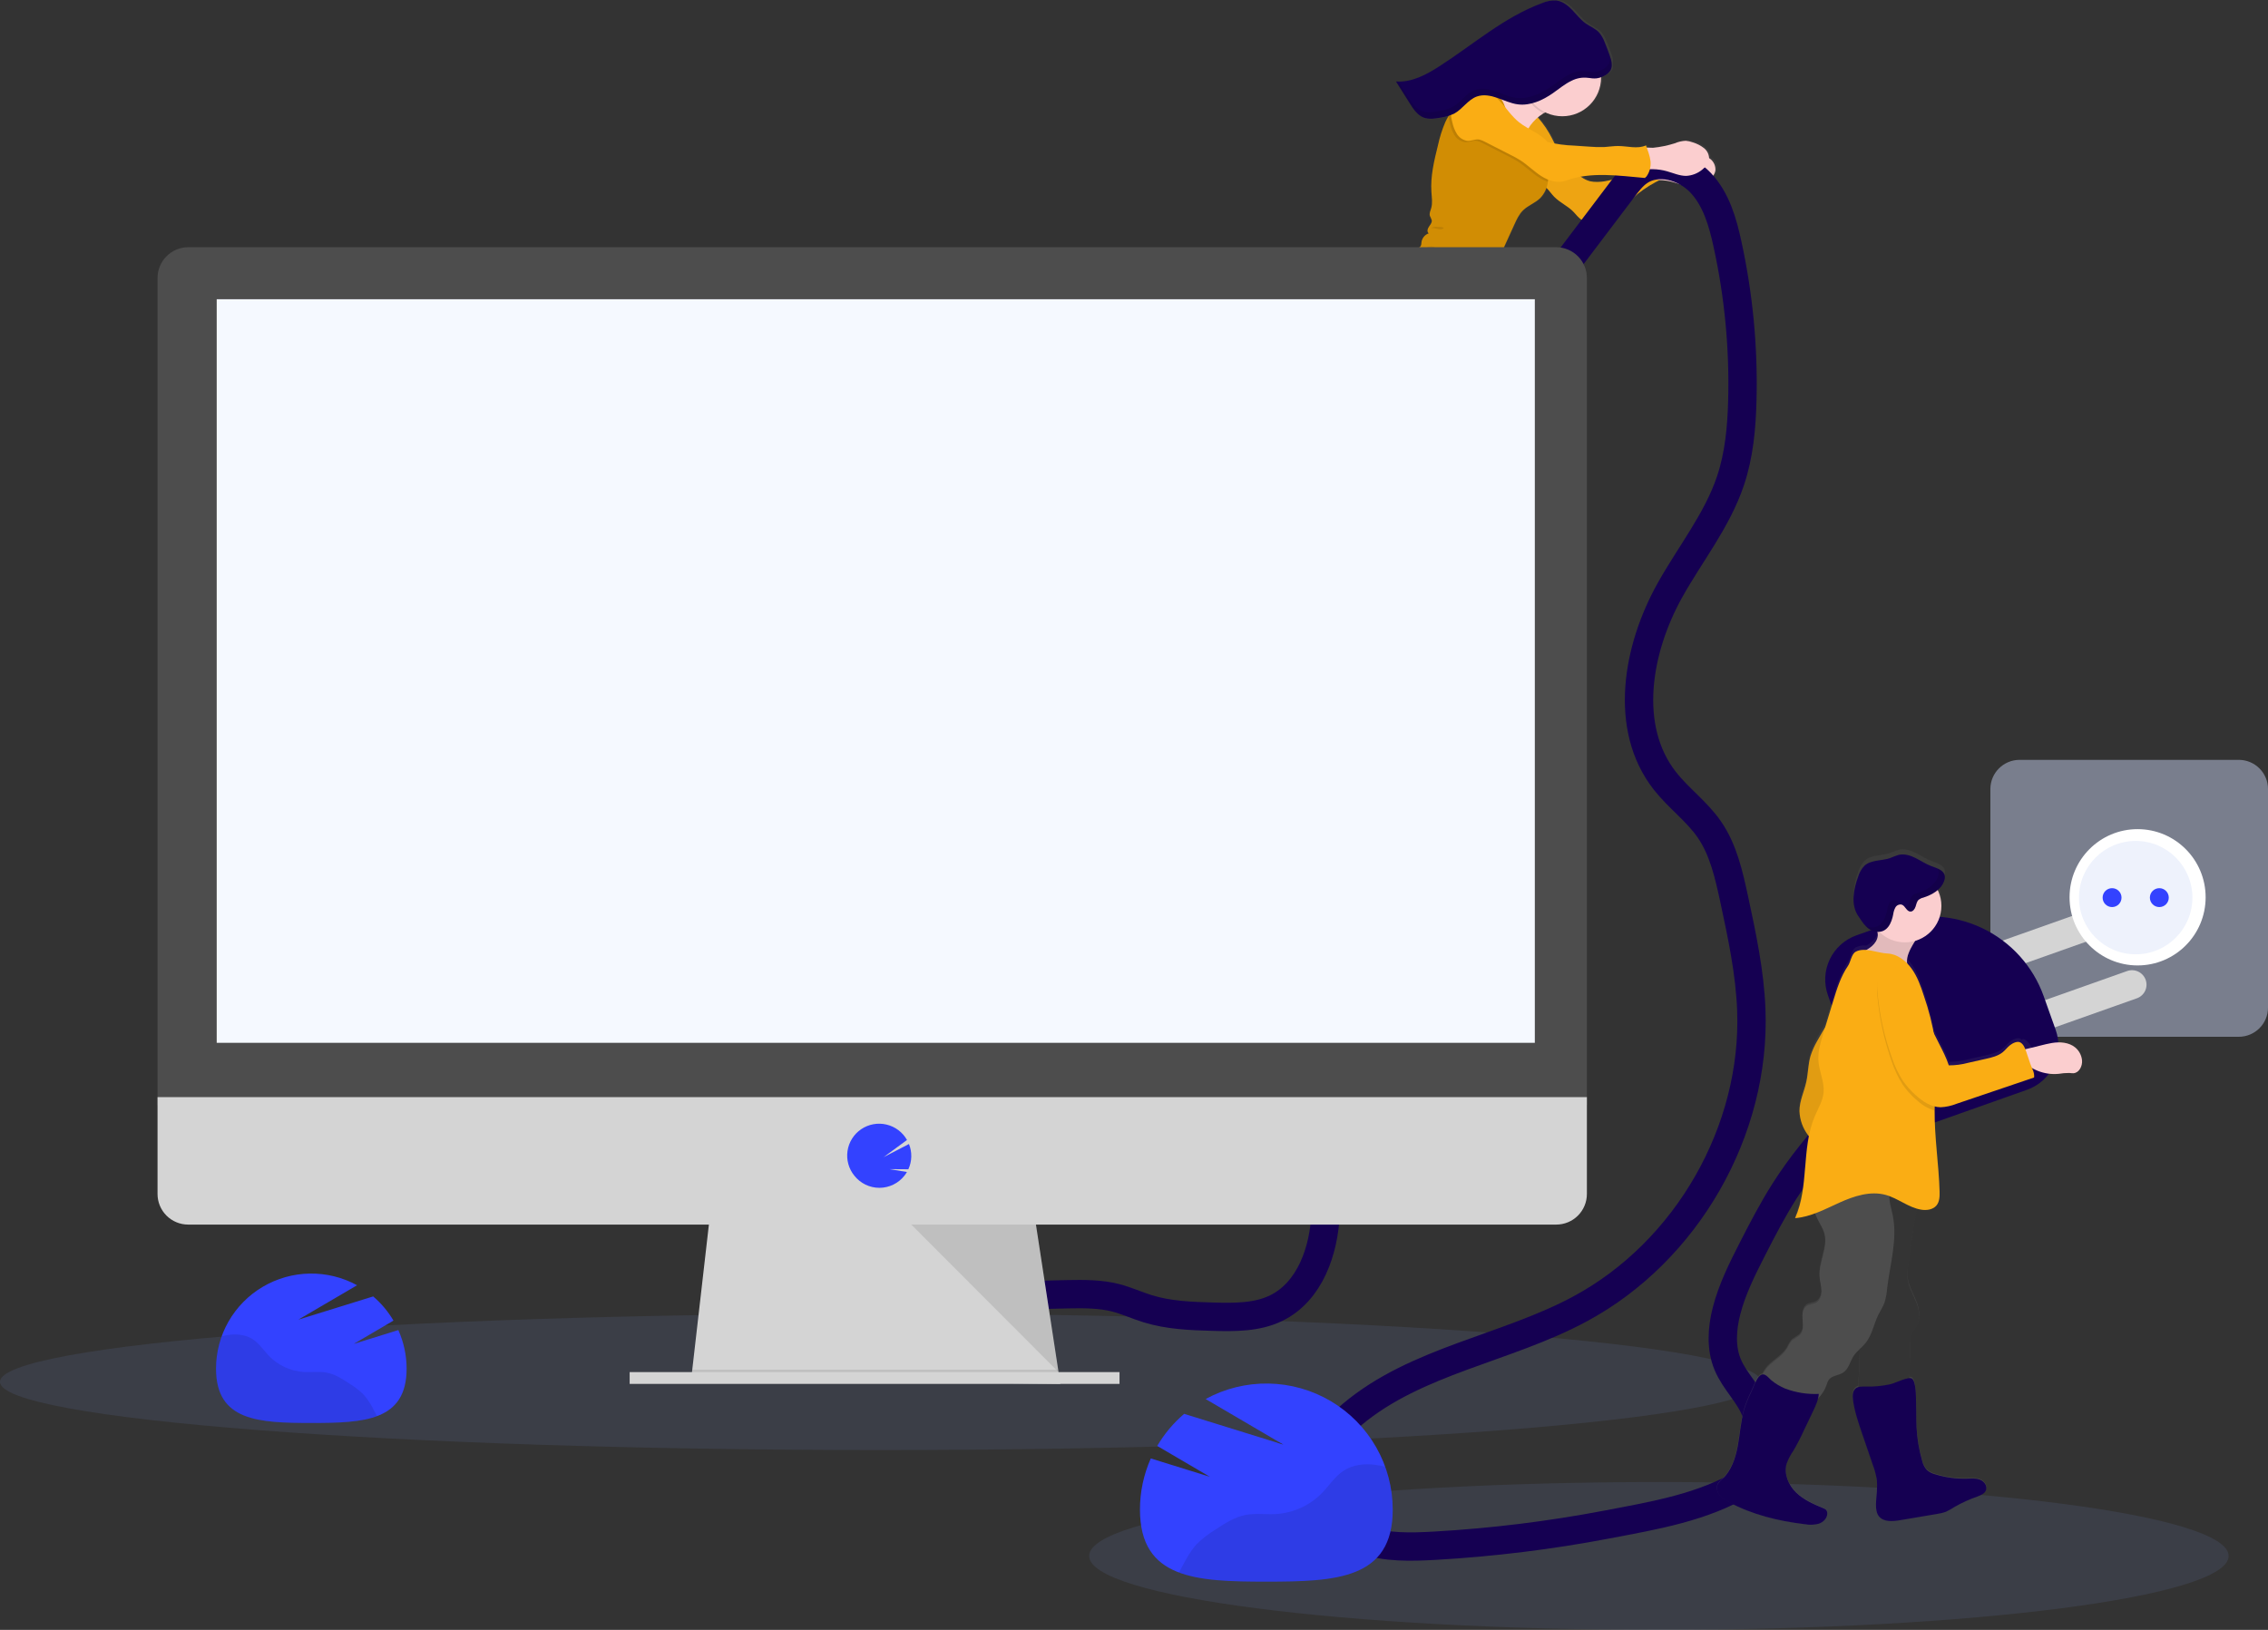 <svg width="480" height="345" viewBox="0 0 480 345" fill="none" xmlns="http://www.w3.org/2000/svg">
<rect x="0" y="0" width="480" height="345" fill="#333333" stroke="none"/>
<g clip-path="url(#clip0_2734_2369)">
<g opacity="0.5">
<path d="M473.809 160.84H427.436C424.017 160.84 421.245 163.606 421.245 167.017V213.28C421.245 216.691 424.017 219.456 427.436 219.456H473.809C477.228 219.456 480 216.691 480 213.28V167.017C480 163.606 477.228 160.84 473.809 160.84Z" fill="#BFCAE8"/>
</g>
<path d="M272.626 104.311C274.016 104.28 275.402 104.385 276.788 104.311C278.055 104.249 279.313 104.044 280.58 103.917C282.746 103.703 284.93 103.72 287.105 103.628C288.534 103.567 290.042 103.427 291.2 102.587C292.287 101.804 292.892 100.527 293.861 99.599C297.808 95.816 300.513 90.754 304.021 86.555C304.898 85.488 305.814 84.425 306.608 83.283C308.129 81.096 309.203 78.616 310.273 76.166C310.695 75.258 311.047 74.319 311.326 73.358C311.523 72.588 311.624 71.792 311.887 71.039C312.431 69.5 313.737 68.152 313.895 66.529L313.711 66.556C315.307 64.53 315.061 61 315.851 58.406C316.355 56.865 316.966 55.361 317.679 53.905L320.612 47.532C321.117 46.438 321.643 45.309 322.515 44.47C323.572 43.45 325.045 42.943 326.106 41.928C326.738 41.303 327.21 40.537 327.483 39.693L327.575 39.78C328.137 40.327 328.575 40.996 329.123 41.561C330.303 42.777 331.938 43.472 333.139 44.666C333.753 45.275 334.258 46.014 334.999 46.456C335.377 46.662 335.811 46.744 336.238 46.692C336.666 46.639 337.067 46.454 337.384 46.162C339.537 44.273 342.746 44.098 345.075 42.431C345.719 41.968 346.28 41.403 346.885 40.896C348.33 39.747 349.899 38.764 351.564 37.965C352.541 37.981 353.511 38.119 354.453 38.376C355.804 38.748 357.124 39.365 358.527 39.339C359.779 39.277 360.979 38.817 361.951 38.026C362.666 37.475 363.319 36.714 363.424 35.839C363.451 35.39 363.37 34.941 363.187 34.53C363.004 34.119 362.724 33.758 362.372 33.477C362.276 33.394 362.175 33.319 362.074 33.245C362.044 32.852 361.935 32.47 361.754 32.12C361.572 31.771 361.322 31.462 361.017 31.211C360.307 30.656 359.495 30.243 358.628 29.995C358.145 29.806 357.636 29.691 357.119 29.654C356.313 29.698 355.52 29.883 354.778 30.201C353.285 30.68 351.747 31.002 350.187 31.163C349.911 31.189 349.35 31.132 348.872 31.128L348.709 30.664C346.885 31.504 344.763 30.813 342.764 30.817C341.79 30.817 340.821 30.988 339.852 31.049C338.779 31.091 337.704 31.068 336.634 30.979L333.394 30.773C332.01 30.703 330.631 30.556 329.263 30.336C328.899 29.597 328.536 28.858 328.128 28.149C327.441 26.958 326.634 25.839 325.721 24.811C326.088 24.496 326.474 24.204 326.878 23.936L326.957 23.888C327.058 23.831 327.181 23.77 327.317 23.709C328.581 24.309 329.978 24.58 331.375 24.497C332.773 24.414 334.127 23.979 335.312 23.233C336.496 22.488 337.472 21.455 338.148 20.232C338.825 19.009 339.18 17.635 339.182 16.238C339.422 16.145 339.656 16.039 339.883 15.918C340.015 15.848 340.146 15.774 340.273 15.691L340.462 15.564C340.582 15.473 340.696 15.376 340.804 15.271C340.857 15.218 340.909 15.166 340.957 15.109C341.053 14.996 341.137 14.873 341.207 14.742C341.234 14.689 341.26 14.641 341.282 14.588C341.304 14.536 341.282 14.549 341.304 14.527C341.326 14.505 341.334 14.448 341.348 14.414C341.361 14.379 341.348 14.361 341.369 14.335L341.396 14.23C341.398 14.202 341.398 14.174 341.396 14.147C341.396 14.112 341.396 14.077 341.396 14.046V13.954C341.394 13.922 341.394 13.89 341.396 13.858C341.398 13.826 341.398 13.794 341.396 13.762C341.396 13.731 341.396 13.696 341.396 13.665C341.398 13.633 341.398 13.601 341.396 13.569V13.451C341.398 13.418 341.398 13.384 341.396 13.351C341.396 13.32 341.396 13.289 341.396 13.259V13.154V13.066C341.396 13.027 341.396 12.987 341.396 12.952C341.398 12.926 341.398 12.9 341.396 12.874C341.398 12.833 341.398 12.792 341.396 12.751C341.396 12.725 341.396 12.703 341.396 12.681C341.396 12.659 341.396 12.594 341.365 12.55V12.489L341.326 12.349V12.296C341.326 12.248 341.295 12.2 341.282 12.152V12.108L341.229 11.951V11.925C341.229 11.85 341.181 11.771 341.155 11.697C340.826 10.752 340.471 9.812 340.094 8.884C339.819 8.108 339.406 7.388 338.875 6.758C338.099 5.936 336.985 5.525 336.055 4.869C334.959 4.099 334.139 3.01 333.21 2.038C332.28 1.067 331.153 0.188 329.816 0.026C328.754 -0.036 327.692 0.158 326.72 0.591C318.666 3.556 312.071 9.4 304.849 14.037C302.039 15.844 298.891 17.537 295.563 17.305L298.5 21.959C298.641 22.187 298.785 22.397 298.939 22.633C299.092 22.869 299.246 23.07 299.408 23.289C299.822 23.856 300.345 24.335 300.947 24.698C301.099 24.786 301.257 24.862 301.421 24.925C301.564 24.979 301.71 25.024 301.859 25.061C302.907 25.31 304.051 25.1 305.113 24.89C305.476 24.82 305.84 24.746 306.2 24.663L306.638 24.54H306.709C306.709 24.566 306.709 24.588 306.709 24.61C306.463 25.047 306.231 25.446 306.025 25.879C305.348 27.446 304.823 29.075 304.459 30.743C303.631 34.024 302.797 37.374 303.017 40.743C303.091 41.88 303.284 43.044 302.955 44.137C302.797 44.675 302.517 45.226 302.666 45.76C302.822 46.068 302.957 46.387 303.069 46.714C303.139 47.221 302.736 47.658 302.447 48.078C302.157 48.498 302.008 49.168 302.42 49.461C302.003 49.607 301.635 49.866 301.358 50.21C301.082 50.555 300.907 50.969 300.855 51.407C300.864 51.665 300.813 51.921 300.706 52.155C300.583 52.314 300.435 52.451 300.267 52.562C299.822 52.935 299.53 53.458 299.448 54.032C298.601 54.032 297.887 54.854 297.115 55.344C296.44 55.685 295.726 55.944 294.988 56.114C292.871 56.788 291.042 58.174 289.389 59.635C288.468 60.436 287.539 61.319 287.135 62.466C287.004 62.842 286.934 63.236 286.82 63.616C286.584 64.353 286.241 65.052 285.802 65.689C284.962 66.98 283.926 68.134 282.733 69.11C282.129 69.595 281.598 70.164 281.155 70.799C280.484 71.766 279.12 72.054 278.401 72.986C278.143 73.445 277.849 73.884 277.524 74.298C276.967 74.823 276.125 74.867 275.415 75.173C273.753 75.86 272.986 77.798 271.504 78.821C271.422 78.89 271.317 78.925 271.21 78.918C271.083 78.918 271.008 78.764 270.899 78.69C270.684 78.546 270.399 78.655 270.145 78.721C269.89 78.786 269.548 78.76 269.483 78.506C265.909 76.345 262.397 74.001 258.819 71.84L257.188 70.856L248.462 65.58C248.359 65.516 248.24 65.482 248.118 65.482C247.997 65.482 247.877 65.516 247.774 65.58L247.502 65.768C247.064 65.305 246.577 64.893 246.288 64.552C246.169 64.417 246.051 64.281 245.928 64.15C246.008 64.153 246.087 64.138 246.16 64.106C246.259 64.053 246.333 63.965 246.368 63.859C246.403 63.753 246.396 63.638 246.349 63.537C246.256 63.338 246.118 63.163 245.946 63.026C245.564 62.657 245.214 62.257 244.898 61.831C244.557 61.298 244.171 60.794 243.745 60.327C243.529 60.093 243.263 59.91 242.967 59.793C242.671 59.675 242.352 59.626 242.035 59.648C241.681 59.716 241.345 59.851 241.044 60.047C239.844 60.742 238.739 61.587 237.755 62.562C237.712 62.593 237.676 62.633 237.651 62.681C237.626 62.728 237.612 62.78 237.61 62.833C237.61 62.921 237.698 62.986 237.707 63.069C237.709 63.15 237.679 63.229 237.624 63.288C237.033 64.019 236.334 64.655 235.55 65.173C234.436 66.004 233.347 66.868 232.283 67.763C231.617 68.235 231.09 68.877 230.757 69.622C230.525 70.486 230.62 71.405 231.025 72.203C231.752 73.913 233.028 75.331 234.291 76.7C234.498 76.981 234.793 77.188 235.129 77.286C235.396 77.323 235.667 77.257 235.887 77.102C236.663 76.595 236.79 75.545 236.847 74.626C236.869 74.189 236.896 73.786 236.922 73.367C236.92 73.282 236.937 73.199 236.97 73.121C237.037 73.026 237.13 72.952 237.238 72.907L238.443 72.273C238.408 72.216 238.369 72.159 238.329 72.102C239.239 71.762 240.229 71.698 241.175 71.919C241.815 72.107 242.403 72.487 243.017 72.724C242.919 73.54 243.072 74.367 243.455 75.094C245.704 75.326 247.73 76.323 249.743 77.33C251.365 78.132 252.943 79.021 254.469 79.994C255.709 80.799 256.922 81.64 258.109 82.518C259.792 83.76 261.419 85.077 263.028 86.406C264.074 87.327 265.2 88.154 266.391 88.878C269.557 90.65 273.802 90.711 276.709 88.502C280.374 85.715 285.039 84.267 288.986 81.857C290.158 81.203 291.229 80.382 292.165 79.421C292.156 79.534 292.138 79.647 292.112 79.757C291.875 80.847 290.932 81.634 290.577 82.736C290.301 83.611 290.402 84.622 289.867 85.361C289.459 85.925 288.696 86.328 288.674 87.023C288.674 87.216 288.731 87.408 288.731 87.601C288.709 87.844 288.638 88.081 288.521 88.296C288.082 89.28 287.591 90.313 286.693 90.921C286.342 91.161 285.894 91.38 285.816 91.796C285.811 91.916 285.779 92.034 285.724 92.141C285.574 92.347 285.246 92.237 285.009 92.325C284.68 92.447 284.627 92.872 284.496 93.2C284.376 93.472 284.172 93.7 283.915 93.851C283.658 94.002 283.359 94.068 283.062 94.04C280.067 93.677 277.125 95.028 274.108 94.95C273.069 94.919 272.035 94.814 270.991 94.805C267.79 94.779 264.655 95.68 261.573 96.555C261.229 97.16 261.017 97.831 260.95 98.523C259.897 98.793 258.798 98.835 257.727 98.646C257.461 98.594 257.191 98.557 256.921 98.537C256.998 98.339 257.022 98.125 256.991 97.915C255.731 98.314 254.521 98.852 253.382 99.521C252.632 99.958 251.839 100.571 251.769 101.432C251.758 101.765 251.806 102.096 251.909 102.412L252.317 103.956C252.367 104.242 252.492 104.509 252.681 104.731C252.816 104.862 252.996 104.94 253.119 105.08C253.238 105.246 253.319 105.436 253.356 105.636L253.698 106.975C253.825 107.42 253.916 107.875 253.97 108.335C254.009 108.772 253.97 109.175 254 109.595C254.046 110.287 254.148 110.975 254.303 111.651L254.79 114.074C254.898 114.751 255.091 115.413 255.364 116.043C255.57 116.48 255.846 116.856 256.013 117.294C256.144 117.63 256.206 117.989 256.364 118.308C256.648 118.827 257.094 119.239 257.635 119.481C257.824 119.592 258.035 119.658 258.253 119.673C258.876 119.673 259.323 119.096 259.613 118.545C260.19 117.543 260.502 116.411 260.52 115.255C260.52 114.792 260.428 114.332 260.389 113.869C260.284 112.556 260.661 111.279 260.661 109.971C260.675 109.796 260.628 109.621 260.528 109.476C260.429 109.331 260.282 109.225 260.113 109.175C260.152 108.064 260.148 106.887 260.735 105.938C261.026 105.496 261.388 105.105 261.805 104.779C261.967 105.295 262.147 105.807 262.349 106.305C265.685 105.334 269.132 104.398 272.626 104.311ZM343.917 37.134C343.68 37.221 343.439 37.309 343.194 37.388C341.15 38.066 338.809 38.726 336.695 38.262C336.055 38.078 335.452 37.782 334.915 37.388L334.762 37.291C337.739 36.771 340.848 36.898 343.917 37.134Z" fill="url(#paint0_linear_2734_2369)"/>
<path d="M355.782 32.633C356.52 32.317 357.308 32.135 358.11 32.095C358.625 32.134 359.13 32.25 359.61 32.44C360.476 32.692 361.286 33.108 361.995 33.665C362.346 33.947 362.624 34.309 362.808 34.719C362.991 35.13 363.075 35.578 363.052 36.027C362.951 36.902 362.302 37.659 361.592 38.214C360.628 39.004 359.435 39.464 358.189 39.527C356.795 39.548 355.479 38.923 354.133 38.551C353.154 38.275 352.143 38.128 351.125 38.114C350.613 38.141 350.1 38.109 349.595 38.017C349.342 37.97 349.104 37.864 348.9 37.707C348.696 37.55 348.531 37.348 348.42 37.116C348.293 36.688 348.293 36.232 348.42 35.804C348.521 35.262 348.503 33.976 348.986 33.652C349.372 33.389 350.74 33.599 351.213 33.56C352.765 33.413 354.296 33.102 355.782 32.633Z" fill="#FBCECF"/>
<path d="M324.48 23.827C325.808 25.123 326.951 26.595 327.878 28.201C329.421 30.887 330.403 34.011 332.727 36.075C333.345 36.594 334 37.066 334.687 37.488C335.224 37.882 335.827 38.178 336.467 38.363C338.555 38.831 340.896 38.179 342.93 37.488C344.945 36.767 346.899 35.889 348.775 34.864C348.788 35.709 349.024 36.535 349.459 37.261C349.946 37.947 350.941 38.35 351.652 37.917C349.852 38.76 348.156 39.807 346.596 41.036C345.995 41.543 345.439 42.103 344.798 42.562C342.488 44.22 339.291 44.386 337.156 46.267C336.839 46.555 336.441 46.737 336.015 46.788C335.59 46.84 335.16 46.757 334.784 46.552C334.043 46.114 333.538 45.362 332.929 44.754C331.728 43.555 330.097 42.855 328.917 41.635C328.369 41.071 327.93 40.401 327.369 39.85C326.567 39.063 325.523 38.538 324.787 37.663C324.239 37.02 323.91 36.237 323.397 35.55C322.958 34.955 322.441 34.435 322.051 33.8C321.095 32.283 321.104 30.301 321.652 28.599C322.2 26.898 323.458 25.31 324.48 23.827Z" fill="#FAAD14"/>
<path opacity="0.1" d="M324.48 23.827C325.808 25.123 326.951 26.595 327.878 28.201C329.421 30.887 330.403 34.011 332.727 36.075C333.345 36.594 334 37.066 334.687 37.488C335.224 37.882 335.827 38.178 336.467 38.363C338.555 38.831 340.896 38.179 342.93 37.488C344.945 36.767 346.899 35.889 348.775 34.864C348.788 35.709 349.024 36.535 349.459 37.261C349.946 37.947 350.941 38.35 351.652 37.917C349.852 38.76 348.156 39.807 346.596 41.036C345.995 41.543 345.439 42.103 344.798 42.562C342.488 44.22 339.291 44.386 337.156 46.267C336.839 46.555 336.441 46.737 336.015 46.788C335.59 46.84 335.16 46.757 334.784 46.552C334.043 46.114 333.538 45.362 332.929 44.754C331.728 43.555 330.097 42.855 328.917 41.635C328.369 41.071 327.93 40.401 327.369 39.85C326.567 39.063 325.523 38.538 324.787 37.663C324.239 37.02 323.91 36.237 323.397 35.55C322.958 34.955 322.441 34.435 322.051 33.8C321.095 32.283 321.104 30.301 321.652 28.599C322.2 26.898 323.458 25.31 324.48 23.827Z" fill="#825703"/>
<path d="M246.551 64.224C246.211 63.779 245.792 63.401 245.314 63.109C244.589 62.788 243.779 62.705 243.004 62.873C241.048 63.17 239.233 64.062 237.514 65.06C236.128 65.851 234.752 66.731 233.761 67.977C233.434 68.353 233.207 68.804 233.099 69.29C233.042 69.69 233.077 70.098 233.199 70.484C233.287 70.918 233.474 71.326 233.746 71.676C234.017 72.027 234.366 72.31 234.765 72.505C235.681 72.864 236.703 72.483 237.624 72.133C238.86 71.656 240.219 71.214 241.491 71.591C242.434 71.871 243.245 72.584 244.24 72.61C245.411 72.645 246.358 71.7 247.103 70.799C247.748 70.011 249.16 68.59 249.068 67.483C248.975 66.376 247.244 65.016 246.551 64.224Z" fill="#FBCECF"/>
<path d="M261.327 98.27C260.254 98.555 259.131 98.601 258.039 98.405C257.372 98.283 256.557 98.125 256.131 98.646C255.994 98.839 255.903 99.06 255.864 99.293C254.772 103.751 255.772 108.479 257.618 112.701C257.641 112.772 257.683 112.835 257.74 112.884C257.859 112.972 258.021 112.91 258.157 112.854C258.604 112.675 259.022 112.431 259.398 112.132C260.24 111.371 260.419 110.133 260.459 109C260.498 107.867 260.481 106.668 261.068 105.697C261.805 104.494 263.344 103.908 263.949 102.635C264.436 101.598 264.182 100.369 263.752 99.311C263.607 98.943 263.55 97.998 263.208 97.819C262.866 97.64 261.717 98.165 261.327 98.27Z" fill="#FBCECF"/>
<path d="M246.424 63.778C246.521 63.724 246.594 63.635 246.628 63.53C246.662 63.424 246.655 63.31 246.608 63.209C246.514 63.009 246.376 62.833 246.204 62.693C245.822 62.325 245.473 61.924 245.161 61.494C244.816 60.964 244.431 60.46 244.008 59.99C243.793 59.756 243.528 59.573 243.232 59.455C242.937 59.337 242.619 59.286 242.302 59.307C241.95 59.37 241.614 59.504 241.315 59.701C240.123 60.391 239.025 61.232 238.049 62.203C237.974 62.278 237.891 62.369 237.908 62.474C237.926 62.579 237.996 62.623 238.005 62.711C238.008 62.789 237.979 62.867 237.926 62.925C237.34 63.653 236.645 64.286 235.865 64.801C234.76 65.63 233.679 66.49 232.621 67.382C231.959 67.852 231.436 68.491 231.108 69.233C230.884 70.097 230.982 71.012 231.384 71.809C232.116 73.524 233.392 74.941 234.651 76.319C234.861 76.6 235.156 76.807 235.493 76.91C235.758 76.946 236.028 76.88 236.247 76.726C237.014 76.223 237.124 75.173 237.189 74.259L237.26 72.995C237.258 72.912 237.274 72.83 237.308 72.754C237.374 72.658 237.467 72.583 237.575 72.54L238.768 71.91C238.403 71.318 237.884 70.836 237.266 70.516C236.649 70.195 235.955 70.048 235.26 70.09C234.942 70.165 234.608 70.12 234.322 69.963C234.184 69.82 234.106 69.629 234.106 69.43C234.106 69.231 234.184 69.039 234.322 68.896C234.612 68.62 234.968 68.423 235.357 68.323C238.5 67.172 241.342 65.326 244.393 63.948C244.728 63.78 245.098 63.694 245.472 63.699C245.779 63.721 246.139 63.9 246.424 63.778Z" fill="#FAAD14"/>
<path d="M258.81 109.586C258.67 109.848 258.622 110.155 258.468 110.413C258.315 110.671 257.982 110.85 257.723 110.719C257.587 110.624 257.485 110.487 257.433 110.33C256.104 107.296 255.729 103.931 256.359 100.68C256.447 100.148 256.604 99.63 256.828 99.14C257.061 98.668 257.398 98.186 257.302 97.67C256.05 98.064 254.847 98.598 253.715 99.263C252.97 99.7 252.185 100.308 252.115 101.165C252.108 101.498 252.157 101.829 252.26 102.145L252.672 103.689C252.721 103.976 252.849 104.244 253.04 104.464C253.172 104.595 253.351 104.678 253.479 104.818C253.599 104.981 253.68 105.17 253.715 105.369L254.062 106.708C254.191 107.154 254.283 107.611 254.338 108.072C254.377 108.51 254.338 108.912 254.373 109.332C254.423 110.023 254.525 110.709 254.68 111.384L255.175 113.807C255.287 114.484 255.482 115.146 255.754 115.776C255.96 116.213 256.236 116.589 256.407 117.031C256.535 117.368 256.6 117.727 256.758 118.046C257.043 118.564 257.487 118.976 258.025 119.223C258.214 119.333 258.426 119.4 258.644 119.42C259.262 119.441 259.705 118.842 259.994 118.291C260.56 117.289 260.861 116.16 260.871 115.01C260.871 114.547 260.775 114.087 260.735 113.624C260.626 112.311 260.994 111.038 260.989 109.73C260.998 108.506 259.262 108.737 258.81 109.586Z" fill="#FAAD14"/>
<path d="M323.142 33.372C321.776 32.745 320.575 31.809 319.635 30.638C319.151 30.021 318.711 29.37 318.319 28.691C316.654 25.887 315.224 22.951 314.044 19.912C315.912 20.293 317.872 20.638 319.709 20.113C320.667 19.822 321.56 19.35 322.34 18.722C323.339 17.903 324.266 17 325.111 16.023C325.75 17.245 326.483 18.415 327.303 19.523C327.773 20.153 329.36 21.434 329.241 22.292C329.123 23.149 327.369 23.578 326.659 23.985L326.584 24.033C325.537 24.693 324.622 25.543 323.888 26.539C322.511 28.49 322.033 31.211 323.142 33.372Z" fill="#FBCECF"/>
<path opacity="0.1" d="M326.694 23.967C325.64 23.451 324.709 22.715 323.964 21.809C323.219 20.904 322.677 19.85 322.375 18.718C323.374 17.898 324.301 16.995 325.146 16.019C325.785 17.24 326.518 18.41 327.339 19.518C327.808 20.148 329.395 21.43 329.277 22.287C329.158 23.145 327.404 23.56 326.694 23.967Z" fill="black"/>
<path d="M330.64 24.61C335.176 24.61 338.853 20.942 338.853 16.417C338.853 11.892 335.176 8.224 330.64 8.224C326.105 8.224 322.428 11.892 322.428 16.417C322.428 20.942 326.105 24.61 330.64 24.61Z" fill="#FBCECF"/>
<path d="M312.676 67.452C312.108 67.792 311.461 67.98 310.798 67.996C310.136 68.012 309.481 67.856 308.897 67.544C308.288 67.17 307.739 66.709 307.265 66.175C304.569 63.415 302.004 60.488 300.202 57.063C299.783 56.341 299.511 55.542 299.404 54.714C299.353 54.301 299.403 53.881 299.551 53.491C299.698 53.101 299.938 52.752 300.25 52.475C300.418 52.364 300.566 52.227 300.688 52.068C300.794 51.835 300.844 51.58 300.833 51.324C300.882 50.888 301.053 50.474 301.328 50.131C301.603 49.788 301.969 49.53 302.385 49.386C301.947 49.089 302.122 48.428 302.407 48.004C302.692 47.58 303.091 47.129 303.021 46.639C302.909 46.312 302.774 45.994 302.618 45.686C302.46 45.152 302.745 44.601 302.898 44.067C303.218 42.974 303.025 41.81 302.947 40.673C302.714 37.304 303.534 33.962 304.345 30.686C304.704 29.022 305.221 27.396 305.889 25.831C306.095 25.393 306.327 24.956 306.564 24.566C307.392 23.228 308.314 21.949 309.322 20.739C309.794 20.027 310.442 19.448 311.203 19.059C311.274 19.028 311.347 19.002 311.422 18.98C311.969 18.84 312.536 18.797 313.097 18.854C314.579 18.945 316.136 19.291 317.192 20.332C318.249 21.373 318.591 22.834 319.069 24.243C319.221 24.714 319.406 25.174 319.621 25.621C320.319 27.003 321.454 28.105 322.572 29.177L323.787 30.345C324.396 30.931 325.453 30.782 326.027 31.399C326.261 31.689 326.436 32.022 326.54 32.379C327.189 33.957 327.567 35.632 327.659 37.335C327.663 37.714 327.641 38.092 327.593 38.468C327.444 39.786 326.86 41.018 325.931 41.968C324.879 42.978 323.414 43.477 322.366 44.492C321.489 45.331 320.981 46.456 320.481 47.553C319.516 49.671 318.55 51.791 317.583 53.914C316.882 55.367 316.28 56.864 315.78 58.398C314.868 61.455 315.386 65.768 312.676 67.452Z" fill="#D18D04"/>
<path d="M287.355 103.497C285.189 103.584 283.018 103.558 280.861 103.764C279.602 103.886 278.348 104.092 277.086 104.144C275.709 104.206 274.328 104.096 272.946 104.122C269.469 104.197 266.041 105.12 262.695 106.073C261.751 103.772 261.258 101.312 261.244 98.825C261.235 98.66 261.235 98.496 261.244 98.331C261.305 97.627 261.516 96.944 261.862 96.327C264.931 95.453 268.044 94.578 271.232 94.621C272.271 94.621 273.302 94.744 274.336 94.775C277.34 94.866 280.26 93.523 283.242 93.9C283.537 93.929 283.835 93.864 284.091 93.713C284.347 93.563 284.548 93.336 284.667 93.064C284.794 92.74 284.847 92.316 285.175 92.189C285.412 92.102 285.737 92.211 285.886 92.01C285.939 91.902 285.97 91.784 285.978 91.664C286.065 91.227 286.508 91.03 286.855 90.79C287.732 90.186 288.227 89.153 288.666 88.165C288.781 87.951 288.851 87.716 288.872 87.474C288.872 87.281 288.81 87.089 288.815 86.892C288.815 86.201 289.591 85.803 289.994 85.238C290.525 84.495 290.433 83.489 290.691 82.614C291.042 81.511 291.976 80.728 292.208 79.644C292.235 79.533 292.252 79.42 292.261 79.307C291.331 80.264 290.266 81.08 289.1 81.73C285.206 84.123 280.55 85.553 276.915 88.322C274.029 90.51 269.803 90.444 266.646 88.664C265.455 87.937 264.331 87.107 263.287 86.183C261.682 84.871 260.06 83.528 258.381 82.277C257.211 81.402 256 80.558 254.746 79.744C253.227 78.742 251.655 77.824 250.037 76.993C248.028 75.978 246.007 74.972 243.771 74.731C243.483 74.146 243.324 73.506 243.303 72.855C243.282 72.203 243.399 71.555 243.648 70.952C244.159 69.753 244.851 68.639 245.7 67.649C246.336 66.719 247.131 65.909 248.05 65.257C248.153 65.192 248.271 65.158 248.392 65.158C248.513 65.158 248.632 65.192 248.734 65.257L257.425 70.58L259.051 71.573C262.616 73.76 266.124 76.1 269.689 78.275C269.754 78.524 270.101 78.555 270.351 78.489C270.601 78.423 270.886 78.318 271.101 78.463C271.206 78.533 271.28 78.664 271.412 78.69C271.517 78.694 271.619 78.659 271.701 78.594C273.174 77.583 273.929 75.641 275.582 74.963C276.288 74.674 277.125 74.631 277.678 74.088C278.004 73.675 278.297 73.236 278.554 72.776C279.269 71.844 280.624 71.564 281.286 70.589C281.725 69.957 282.252 69.391 282.851 68.909C284.046 67.939 285.081 66.789 285.921 65.501C286.354 64.865 286.693 64.17 286.925 63.437C287.039 63.056 287.109 62.663 287.236 62.286C287.635 61.14 288.552 60.261 289.468 59.465C291.13 58.013 292.923 56.635 295.028 55.965C295.762 55.796 296.473 55.539 297.146 55.2C297.992 54.684 298.768 53.726 299.737 53.949C300.105 54.062 300.436 54.271 300.697 54.552C301.886 55.706 302.978 56.953 303.964 58.284C305.528 60.27 307.09 62.257 308.651 64.246C309.143 64.961 309.767 65.577 310.488 66.061C311.535 66.599 312.737 66.754 313.886 66.499C313.733 68.122 312.439 69.46 311.904 71C311.646 71.748 311.545 72.544 311.352 73.31C311.08 74.27 310.733 75.208 310.313 76.114C309.26 78.559 308.199 81.017 306.691 83.213C305.911 84.355 305.012 85.4 304.13 86.472C300.653 90.658 297.992 95.706 294.046 99.473C293.09 100.396 292.485 101.66 291.415 102.451C290.253 103.309 288.753 103.44 287.355 103.497Z" fill="#85A2FF"/>
<path opacity="0.1" d="M303.876 47.995C303.489 48.014 303.113 48.127 302.78 48.323C303.582 48.043 304.56 48.791 305.301 48.437C305.648 48.271 305.595 48.223 305.301 48.122C304.858 47.973 304.323 48.109 303.876 47.995Z" fill="black"/>
<path d="M442.302 192.549L410.074 203.967L412.128 209.738L444.357 198.32L442.302 192.549Z" fill="#D4D4D4"/>
<ellipse cx="452.4" cy="189.93" rx="14.4" ry="14.425" fill="white"/>
<circle cx="452" cy="190" r="12" fill="#EEF2FC"/>
<circle cx="447" cy="190" r="2" fill="#3342FF"/>
<circle cx="457" cy="190" r="2" fill="#3342FF"/>
<path d="M420.855 215.934L450.191 205.541C450.958 205.269 451.802 205.313 452.537 205.662C453.272 206.011 453.838 206.637 454.111 207.402C454.383 208.167 454.34 209.009 453.99 209.742C453.64 210.476 453.013 211.04 452.245 211.312L422.909 221.705L420.855 215.934Z" fill="#D4D4D4"/>
<path d="M393.073 198.453L400.222 195.921C406.453 193.713 413.308 194.066 419.279 196.9C425.249 199.735 429.846 204.819 432.058 211.035L434.596 218.166C435.434 220.52 435.3 223.111 434.224 225.367C433.148 227.623 431.217 229.361 428.856 230.197L407.114 237.9C404.753 238.736 402.156 238.602 399.895 237.529C397.633 236.455 395.892 234.529 395.054 232.174L387.334 210.484C386.496 208.13 386.629 205.54 387.705 203.284C388.782 201.027 390.713 199.289 393.073 198.453Z" fill="#150052" stroke="#150052"/>
<path opacity="0.1" d="M303.481 52.265C303.184 52.161 302.864 52.141 302.556 52.208C302.097 52.256 301.67 52.466 301.35 52.798C301.435 52.836 301.527 52.856 301.62 52.856C301.713 52.856 301.805 52.836 301.89 52.798C302.176 52.726 302.471 52.694 302.767 52.702C303.021 52.702 303.78 52.982 303.977 52.86C304.266 52.672 303.679 52.339 303.481 52.265Z" fill="black"/>
<path opacity="0.1" d="M327.593 38.468C326.933 38.245 326.302 37.943 325.716 37.567C324.177 36.591 322.884 35.266 321.362 34.269C320.594 33.787 319.799 33.349 318.981 32.956L313.847 30.332C313.455 30.11 313.037 29.939 312.602 29.824C311.764 29.641 310.821 30.201 309.971 30.082C309.53 30.002 309.111 29.828 308.742 29.574C308.374 29.32 308.063 28.991 307.831 28.608C307.367 27.844 307.041 27.004 306.866 26.128C306.736 25.611 306.638 25.087 306.573 24.558C306.497 24.008 306.486 23.452 306.542 22.9C306.63 21.804 307.15 20.787 307.989 20.074C308.598 19.643 309.291 19.345 310.023 19.199C310.485 19.082 310.956 19.005 311.431 18.967C311.701 18.945 311.972 18.945 312.242 18.967C314.18 19.12 315.82 20.433 317.113 21.876C317.793 22.637 318.429 23.455 319.078 24.23C319.23 24.701 319.415 25.161 319.63 25.608C320.327 26.99 321.463 28.092 322.581 29.164L323.796 30.332C324.405 30.918 325.462 30.769 326.036 31.386C326.27 31.676 326.444 32.009 326.549 32.366C327.196 33.948 327.571 35.628 327.659 37.335C327.663 37.714 327.641 38.092 327.593 38.468Z" fill="black"/>
<path opacity="0.1" d="M287.662 94.451L261.239 98.331C261.3 97.627 261.511 96.944 261.858 96.327C264.927 95.453 268.04 94.578 271.228 94.621C272.267 94.621 273.297 94.744 274.332 94.775C277.336 94.866 280.256 93.523 283.237 93.9C283.533 93.929 283.83 93.864 284.086 93.713C284.342 93.563 284.544 93.336 284.662 93.064C284.79 92.74 284.842 92.316 285.171 92.189C285.408 92.102 285.732 92.211 285.881 92.01C285.934 91.902 285.966 91.784 285.973 91.664C286.061 91.227 286.504 91.03 286.85 90.79C287.727 90.186 288.223 89.153 288.661 88.165C288.776 87.951 288.847 87.716 288.867 87.474C288.867 87.281 288.806 87.089 288.81 86.892C288.81 86.201 289.586 85.803 289.99 85.239C290.52 84.495 290.428 83.489 290.687 82.614C291.038 81.511 291.972 80.728 292.204 79.644L292.318 79.495L296.817 77.745L287.662 94.451Z" fill="black"/>
<path opacity="0.1" d="M186.349 306.934C289.267 306.934 372.698 300.472 372.698 292.499C372.698 284.527 289.267 278.064 186.349 278.064C83.431 278.064 0 284.527 0 292.499C0 300.472 83.431 306.934 186.349 306.934Z" fill="#85A2FF"/>
<path opacity="0.1" d="M351.09 345C417.684 345 471.669 337.995 471.669 329.353C471.669 320.711 417.684 313.706 351.09 313.706C284.497 313.706 230.512 320.711 230.512 329.353C230.512 337.995 284.497 345 351.09 345Z" fill="#85A2FF"/>
<path d="M208.382 280.811L208.505 274.617C214.351 274.284 220.197 274.063 226.044 273.952C229.437 273.891 232.875 273.869 236.159 274.717C238.435 275.308 240.588 276.305 242.833 277.005C247.305 278.396 252.04 278.58 256.736 278.707C261.292 278.834 266.049 278.877 270.14 276.87C277.222 273.37 280.199 264.775 280.545 256.905C280.892 249.036 279.322 241.105 280.414 233.284" stroke="#150052" stroke-width="6" stroke-miterlimit="10"/>
<path d="M224.412 292.932L146.282 291.935L146.51 289.936L150.289 256.958H218.901L223.952 289.936L224.338 292.433L224.412 292.932Z" fill="#D4D4D4"/>
<path opacity="0.1" d="M224.338 292.434H185.345L146.282 291.935L146.51 289.936H223.952L224.338 292.434Z" fill="black"/>
<path d="M236.935 290.434H133.259V292.932H236.935V290.434Z" fill="#D4D4D4"/>
<path d="M326.738 62.059L343.479 39.929C344.478 38.617 345.509 37.248 346.881 36.303C350.827 33.582 356.611 35.192 359.912 38.678C363.214 42.164 364.6 47.016 365.612 51.705C367.971 62.498 369.025 73.534 368.752 84.578C368.612 90.391 368.09 96.266 366.235 101.782C363.42 110.172 357.716 117.237 353.405 124.966C346.464 137.42 343.557 154.029 352.344 165.267C355.208 168.928 359.106 171.728 361.749 175.551C364.735 179.869 365.897 185.148 367.011 190.275C368.673 198.018 370.339 205.808 370.646 213.722C371.637 239.307 357.014 264.871 334.433 277.04C318.758 285.492 299.794 287.941 286.162 299.402C281.339 303.439 277.182 309.375 278.366 315.526C279.331 320.517 283.724 324.309 288.547 325.959C293.37 327.608 298.601 327.472 303.688 327.183C315.904 326.487 328.061 324.989 340.08 322.7C350.266 320.757 360.434 319.082 369.313 313.737C370.203 313.267 370.963 312.587 371.527 311.755C372.102 310.797 372.198 309.638 372.277 308.522C372.518 305.237 372.746 301.83 371.584 298.746C370.229 295.141 367.138 292.412 365.656 288.86C364.174 285.308 364.442 281.218 365.402 277.486C366.586 272.876 368.739 268.58 370.905 264.342C373.014 260.212 375.153 256.096 377.635 252.181C384.624 241.175 394.174 232.059 403.623 223.07" stroke="#150052" stroke-width="6" stroke-miterlimit="10"/>
<path d="M335.849 58.887C335.857 58.031 335.695 57.182 335.372 56.388C335.05 55.594 334.574 54.872 333.971 54.262C333.368 53.652 332.65 53.167 331.859 52.835C331.068 52.503 330.218 52.33 329.36 52.326H39.831C38.972 52.331 38.123 52.504 37.332 52.836C36.541 53.169 35.824 53.654 35.221 54.263C34.618 54.873 34.142 55.595 33.819 56.389C33.497 57.182 33.334 58.031 33.341 58.887V233.975H335.849V58.887Z" fill="#4D4D4D"/>
<path d="M33.341 232.225V252.736C33.341 254.453 34.025 256.1 35.242 257.314C36.459 258.528 38.109 259.21 39.831 259.21H329.36C331.081 259.21 332.732 258.528 333.948 257.314C335.165 256.1 335.849 254.453 335.849 252.736V232.225H33.341Z" fill="#D4D4D4"/>
<path d="M324.83 63.34H45.864V220.734H324.83V63.34Z" fill="#F5F9FF"/>
<path d="M186.099 251.428C187.123 251.429 188.134 251.197 189.055 250.751C189.977 250.304 190.784 249.655 191.418 248.852C191.611 248.606 191.787 248.348 191.944 248.078L188.234 247.47L192.246 247.5C192.631 246.665 192.841 245.76 192.863 244.841C192.885 243.922 192.718 243.008 192.374 242.155L186.994 244.941L191.957 241.302C191.499 240.487 190.877 239.776 190.129 239.214C189.381 238.652 188.525 238.251 187.613 238.036C186.702 237.821 185.756 237.798 184.835 237.967C183.914 238.136 183.039 238.494 182.264 239.019C181.489 239.543 180.832 240.222 180.334 241.013C179.836 241.804 179.508 242.69 179.371 243.614C179.234 244.538 179.291 245.48 179.538 246.381C179.785 247.282 180.217 248.122 180.807 248.848C181.436 249.649 182.239 250.297 183.156 250.744C184.073 251.191 185.079 251.425 186.099 251.428Z" fill="#3342FF"/>
<path opacity="0.1" d="M192.86 259.206L224.031 290.434L219.247 259.206H192.86Z" fill="black"/>
<path d="M354.44 30.336C355.177 30.016 355.966 29.834 356.769 29.798C357.282 29.838 357.788 29.953 358.268 30.139C359.135 30.393 359.944 30.81 360.653 31.368C361.004 31.651 361.283 32.012 361.467 32.422C361.651 32.833 361.734 33.281 361.71 33.73C361.609 34.605 360.96 35.358 360.25 35.918C359.287 36.709 358.094 37.169 356.847 37.23C355.453 37.23 354.138 36.626 352.792 36.25C351.812 35.974 350.801 35.827 349.784 35.813C349.271 35.839 348.758 35.805 348.253 35.712C348.001 35.665 347.763 35.56 347.558 35.404C347.354 35.248 347.19 35.046 347.078 34.815C346.958 34.394 346.958 33.947 347.078 33.525C347.184 32.983 347.166 31.692 347.648 31.368C348.034 31.11 349.402 31.32 349.876 31.281C351.426 31.124 352.956 30.807 354.44 30.336Z" fill="#FBCECF"/>
<path d="M348.359 30.774C346.543 31.605 344.412 30.913 342.439 30.909C341.47 30.909 340.506 31.071 339.541 31.128C338.472 31.166 337.402 31.138 336.336 31.045L333.126 30.826C331.235 30.763 329.356 30.505 327.518 30.056C325.949 28.21 323.401 27.397 321.507 25.892C319.99 24.684 318.902 23.04 317.609 21.592C316.315 20.144 314.676 18.836 312.742 18.683C311.993 18.646 311.243 18.725 310.519 18.919C309.787 19.062 309.095 19.36 308.489 19.794C308.073 20.146 307.731 20.578 307.482 21.063C307.234 21.548 307.084 22.077 307.042 22.62C306.962 23.706 307.07 24.798 307.362 25.848C307.536 26.726 307.863 27.567 308.327 28.333C308.561 28.714 308.873 29.042 309.242 29.296C309.612 29.55 310.03 29.724 310.471 29.807C311.317 29.921 312.255 29.369 313.101 29.544C313.537 29.659 313.955 29.83 314.347 30.052L319.486 32.676C320.301 33.07 321.095 33.508 321.862 33.989C323.388 34.986 324.677 36.312 326.216 37.287C327.755 38.262 329.697 38.875 331.408 38.236C336.669 36.281 342.597 37.191 348.179 37.676C348.144 37.571 348.372 37.475 348.438 37.388C349.128 36.442 349.441 35.274 349.315 34.111C349.179 32.961 348.74 31.876 348.359 30.774Z" fill="#FAAD14"/>
<path d="M339.532 16.036C340.078 15.786 340.537 15.377 340.848 14.864C341.348 13.941 341.041 12.808 340.699 11.802C340.357 10.796 340.01 9.917 339.629 8.989C339.356 8.211 338.943 7.489 338.41 6.859C337.634 6.032 336.524 5.617 335.599 4.965C334.503 4.191 333.683 3.093 332.758 2.126C331.833 1.159 330.702 0.262 329.369 0.101C328.342 0.049 327.318 0.239 326.378 0.656C318.372 3.591 311.825 9.405 304.657 14.015C301.868 15.813 298.737 17.489 295.449 17.248L298.391 21.911C299.141 23.105 299.982 24.369 301.298 24.881C302.46 25.319 303.758 25.1 304.977 24.881C305.947 24.741 306.891 24.458 307.778 24.041C309.532 23.092 310.659 21.119 312.545 20.433C313.952 19.921 315.522 20.236 316.929 20.726C318.337 21.216 319.718 21.881 321.2 22.082C323.831 22.436 326.462 21.251 328.654 19.72C329.969 18.81 331.166 17.764 332.6 17.095C333.679 16.537 334.903 16.321 336.108 16.478C337.436 16.662 338.217 16.723 339.532 16.036Z" fill="#150052"/>
<path opacity="0.1" d="M340.848 14.864C341.339 13.959 341.049 12.847 340.716 11.872C340.824 12.431 340.747 13.01 340.497 13.521C340.183 14.032 339.726 14.439 339.182 14.693C337.866 15.384 337.068 15.323 335.718 15.1C334.513 14.946 333.289 15.161 332.21 15.717C330.785 16.404 329.579 17.467 328.264 18.342C326.071 19.873 323.44 21.054 320.81 20.699C319.323 20.503 317.951 19.825 316.539 19.343C315.127 18.862 313.553 18.538 312.154 19.05C310.273 19.737 309.16 21.714 307.393 22.659C306.505 23.075 305.561 23.358 304.591 23.499C303.367 23.735 302.07 23.967 300.912 23.499C299.597 22.991 298.755 21.723 298.001 20.529L295.918 17.226C295.751 17.226 295.58 17.226 295.414 17.226L298.356 21.889C299.106 23.083 299.947 24.348 301.263 24.859C302.425 25.297 303.723 25.078 304.942 24.859C305.912 24.719 306.856 24.436 307.743 24.02C309.497 23.07 310.624 21.097 312.509 20.411C313.917 19.899 315.487 20.214 316.894 20.704C318.302 21.194 319.683 21.859 321.165 22.06C323.796 22.414 326.426 21.229 328.619 19.698C329.934 18.788 331.131 17.742 332.565 17.073C333.644 16.515 334.868 16.299 336.073 16.456C337.423 16.675 338.221 16.736 339.532 16.049C340.08 15.795 340.539 15.382 340.848 14.864Z" fill="black"/>
<path d="M363.517 314.082C363.775 313.68 364.098 313.322 364.472 313.024C366.388 311.221 367.279 308.57 367.752 305.972C368.226 303.374 368.362 300.723 369.12 298.181C369.53 296.877 370.046 295.609 370.664 294.389C371.102 293.453 371.65 291.616 372.457 290.964C372.614 290.827 372.805 290.735 373.009 290.697C373.386 289.892 373.927 289.174 374.597 288.588C375.851 287.456 377.381 286.554 378.218 285.089C378.447 284.58 378.731 284.098 379.065 283.65C379.63 283.024 380.525 282.775 381.046 282.114C381.726 281.266 381.573 280.054 381.485 278.969C381.397 277.884 381.485 276.594 382.423 276.03C382.985 275.684 383.708 275.715 384.291 275.413C385.168 274.976 385.514 273.869 385.497 272.885C385.479 271.9 385.172 270.942 385.094 269.963C384.848 266.83 386.918 263.716 386.115 260.68C385.813 259.53 385.124 258.528 384.611 257.461C384.436 257.102 384.289 256.731 384.173 256.35C382.806 256.891 381.37 257.237 379.906 257.378C382.322 251.971 381.709 245.685 382.835 239.88L382.691 239.679C381.55 238.184 380.904 236.373 380.84 234.495C380.84 232.308 381.853 230.309 382.309 228.196C382.695 226.394 382.682 224.517 383.186 222.75C383.539 221.653 384.005 220.594 384.576 219.592C385.124 218.577 385.699 217.584 386.299 216.604C386.861 214.75 387.423 212.895 387.987 211.04C388.777 208.416 389.588 205.791 391.122 203.543C391.684 202.716 391.855 201.049 392.719 200.55C393.419 200.186 394.216 200.047 394.999 200.152C396.217 199.47 397.287 198.486 397.441 197.138C397.456 196.844 397.426 196.549 397.353 196.264H397.204C395.27 196.084 394.297 194.387 393.293 192.904C391.666 190.494 392.289 187.239 393.293 184.505C393.542 183.641 393.993 182.848 394.608 182.191C396.016 180.879 398.243 181.168 400.058 180.533C400.647 180.277 401.249 180.05 401.861 179.855C403.066 179.571 404.329 179.969 405.434 180.52C406.539 181.072 407.569 181.798 408.727 182.235C409.885 182.673 411.314 183.018 411.599 184.204C411.68 184.603 411.645 185.017 411.498 185.398C411.232 186.156 410.766 186.829 410.148 187.344C410.641 188.358 410.907 189.467 410.929 190.594C410.951 191.721 410.728 192.839 410.275 193.871C409.822 194.904 409.15 195.826 408.305 196.574C407.46 197.323 406.463 197.879 405.381 198.206C405.048 198.735 404.737 199.282 404.452 199.837C403.943 200.817 403.514 201.972 403.685 203.022C404.003 203.356 404.296 203.712 404.562 204.089C405.82 205.839 406.535 207.895 407.192 209.942C408.08 212.555 408.789 215.225 409.315 217.934C410.384 220.2 411.691 222.37 412.467 224.754C413.856 224.757 415.24 224.573 416.58 224.207L420.281 223.367C421.565 223.078 422.911 222.763 423.92 221.915C424.455 221.477 424.871 220.896 425.415 220.458C425.959 220.021 427.051 219.518 427.647 219.876C427.756 219.942 427.857 220.02 427.949 220.108C428.489 219.015 431.94 223.49 429.581 223.931L429.734 224.369C430.045 225.274 430.707 226.377 430.541 227.321L414.072 232.96C413.016 233.387 411.895 233.634 410.757 233.69C410.313 233.687 409.871 233.628 409.442 233.515V234.355V234.386C409.398 240.156 410.319 245.891 410.49 251.656C410.52 252.706 410.49 253.843 409.823 254.665C409.078 255.567 407.754 255.742 406.6 255.54C406.325 255.496 406.053 255.436 405.785 255.361C405.395 256.811 405.114 258.288 404.943 259.779L403.851 267.548C403.709 268.347 403.652 269.16 403.68 269.971C403.807 271.8 404.776 273.445 405.478 275.137C406.179 276.83 406.596 278.856 405.671 280.435C405.386 280.925 404.987 281.345 404.728 281.852C404.399 282.636 404.25 283.483 404.29 284.332C404.222 286.694 404.158 289.054 404.097 291.41C404.289 291.382 404.484 291.422 404.649 291.524C405.561 292.228 405.46 295.605 405.526 296.65C405.596 298.4 405.526 300.185 405.623 301.952C405.741 304.341 406.135 306.709 406.798 309.008C406.956 309.754 407.301 310.448 407.802 311.024C408.314 311.468 408.924 311.784 409.582 311.947C411.768 312.63 414.054 312.94 416.343 312.866C417.268 312.835 418.233 312.748 419.092 313.098C419.952 313.448 420.645 314.41 420.333 315.285C420.066 316.02 419.255 316.37 418.522 316.646C416.849 317.232 415.234 317.973 413.699 318.859C413.107 319.262 412.482 319.614 411.831 319.913C411.209 320.137 410.566 320.295 409.911 320.386L402.141 321.698C400.55 321.973 398.633 322.135 397.621 320.823C397.072 320.114 396.994 319.152 397.02 318.255C397.064 316.506 397.414 314.725 397.182 312.975C397.013 311.939 396.741 310.922 396.371 309.94L394.038 303.063C393.258 300.758 392.469 298.435 392.166 296.02C392.056 295.146 392.065 294.153 392.736 293.606C392.906 293.467 393.103 293.366 393.315 293.308C393.341 291.2 393.617 289.087 393.499 286.979C393.468 286.454 393.416 285.925 393.372 285.4C392.962 285.783 392.597 286.211 392.284 286.677C391.539 287.845 391.263 289.393 390.118 290.176C389.145 290.841 387.702 290.806 387.018 291.769C386.799 292.138 386.633 292.538 386.527 292.954C386.128 293.984 385.532 294.927 384.773 295.732C384.509 296.691 384.147 297.62 383.69 298.505C383.044 299.861 382.401 301.217 381.761 302.573C381.073 304.026 380.38 305.478 379.569 306.851C378.954 307.723 378.46 308.673 378.1 309.677C377.482 311.838 378.486 314.209 380.086 315.801C381.687 317.394 383.787 318.308 385.856 319.161C386.077 319.233 386.279 319.352 386.448 319.511C386.627 319.724 386.721 319.994 386.711 320.272C386.711 321.282 385.883 322.148 384.927 322.459C383.95 322.721 382.926 322.758 381.932 322.568C376.329 321.89 370.742 320.526 365.788 317.809C365.047 317.457 364.389 316.951 363.859 316.326C363.609 316.015 363.446 315.644 363.386 315.25C363.326 314.856 363.371 314.453 363.517 314.082Z" fill="url(#paint1_linear_2734_2369)"/>
<path d="M387.203 215.987C386.27 217.416 385.393 218.883 384.572 220.388C383.999 221.38 383.533 222.43 383.182 223.52C382.669 225.27 382.686 227.142 382.305 228.927C381.866 231.026 380.84 233.03 380.84 235.178C380.905 237.044 381.552 238.844 382.691 240.326C383.826 241.793 385.124 243.129 386.558 244.307C389.869 235.75 391.719 226.699 392.03 217.532C392.074 216.263 392.078 214.951 391.618 213.77C391.329 213.026 389.965 210.988 389.084 211.788C388.764 212.081 388.68 213.402 388.483 213.84C388.113 214.588 387.685 215.306 387.203 215.987Z" fill="#FAAD14"/>
<path opacity="0.1" d="M387.203 215.987C386.27 217.416 385.393 218.883 384.572 220.388C383.999 221.38 383.533 222.43 383.182 223.52C382.669 225.27 382.686 227.142 382.305 228.927C381.866 231.026 380.84 233.03 380.84 235.178C380.905 237.044 381.552 238.844 382.691 240.326C383.826 241.793 385.124 243.129 386.558 244.307C389.869 235.75 391.719 226.699 392.03 217.532C392.074 216.263 392.078 214.951 391.618 213.77C391.329 213.026 389.965 210.988 389.084 211.788C388.764 212.081 388.68 213.402 388.483 213.84C388.113 214.588 387.685 215.306 387.203 215.987Z" fill="black"/>
<path d="M434.272 220.769C435.987 220.484 437.89 220.624 439.222 221.731C440.027 222.413 440.536 223.378 440.643 224.426C440.757 225.642 440.051 227.077 438.832 227.173C438.539 227.176 438.246 227.157 437.955 227.116C437.185 227.111 436.417 227.174 435.658 227.304C434.164 227.444 432.658 227.224 431.267 226.664C429.875 226.104 428.638 225.219 427.66 224.084C426.617 222.798 427.993 222.208 429.234 221.945C430.927 221.587 432.58 221.057 434.272 220.769Z" fill="#FBCECF"/>
<path d="M404.947 260.278L403.86 267.985C403.719 268.779 403.663 269.586 403.693 270.391C403.821 272.207 404.785 273.838 405.487 275.518C406.188 277.198 406.609 279.206 405.684 280.767C405.399 281.257 404.996 281.668 404.741 282.171C404.413 282.951 404.263 283.794 404.303 284.638L404.005 295.574C400.62 295.803 397.223 295.784 393.841 295.517C393.708 295.529 393.575 295.495 393.464 295.421C393.375 295.308 393.33 295.167 393.337 295.023C393.188 292.464 393.635 289.901 393.49 287.342C393.438 286.406 393.302 285.474 393.288 284.533C393.231 280.723 395.121 276.992 394.551 273.221C394.372 272.273 394.138 271.335 393.85 270.413C392.048 263.852 392.429 256.953 392.824 250.182C392.82 250.073 392.851 249.966 392.911 249.876C392.979 249.812 393.062 249.767 393.153 249.744C395.071 249.172 397.1 249.068 399.067 249.442C401.035 249.816 402.883 250.656 404.456 251.892C404.934 252.277 406.14 252.649 406.456 253.104C406.894 253.747 406.315 254.381 406.065 255.064C405.507 256.757 405.132 258.505 404.947 260.278Z" fill="#343434"/>
<path d="M384.616 257.951C385.129 259.014 385.817 260.007 386.12 261.148C386.922 264.162 384.857 267.272 385.102 270.361C385.181 271.336 385.484 272.285 385.506 273.261C385.528 274.236 385.168 275.321 384.3 275.767C383.717 276.069 382.985 276.038 382.436 276.38C381.511 276.94 381.406 278.226 381.498 279.297C381.59 280.369 381.739 281.576 381.06 282.421C380.538 283.072 379.643 283.322 379.082 283.939C378.747 284.383 378.462 284.862 378.232 285.369C377.394 286.826 375.868 287.722 374.614 288.868C373.36 290.014 372.299 291.694 372.86 293.278C373.272 294.446 374.43 295.163 375.544 295.71C377.576 296.712 379.72 297.468 381.932 297.963C382.17 298.033 382.421 298.045 382.664 297.998C382.911 297.907 383.131 297.756 383.305 297.56C384.598 296.296 385.935 294.971 386.532 293.269C386.639 292.855 386.804 292.459 387.023 292.092C387.707 291.139 389.145 291.169 390.123 290.513C391.263 289.739 391.539 288.199 392.284 287.04C392.99 285.946 394.122 285.194 394.915 284.17C396.231 282.473 396.586 280.212 397.546 278.274C397.954 277.447 398.476 276.681 398.8 275.82C399.128 274.794 399.33 273.732 399.401 272.657C400.019 267.548 401.593 262.404 400.602 257.347C400.383 256.231 400.045 255.16 399.905 254.014C399.659 252.028 400.045 250.002 399.752 248.021C399.745 247.773 399.682 247.53 399.567 247.31C399.453 247.09 399.289 246.9 399.089 246.752C398.852 246.647 398.595 246.593 398.335 246.595C395.736 246.46 393.13 246.52 390.539 246.774C389.224 246.901 387.746 247.168 386.961 248.24C386.291 249.154 386.326 250.387 386.084 251.503C385.821 252.872 385.124 253.624 384.392 254.7C383.66 255.776 384.076 256.844 384.616 257.951Z" fill="#4D4D4D"/>
<path d="M394.731 293.497C394.038 293.497 393.271 293.457 392.736 293.895C392.07 294.437 392.056 295.439 392.166 296.296C392.473 298.689 393.258 300.994 394.043 303.295L396.375 310.123C396.745 311.097 397.017 312.105 397.187 313.133C397.419 314.883 397.068 316.632 397.024 318.382C397.024 319.257 397.081 320.228 397.629 320.932C398.62 322.201 400.554 322.052 402.146 321.781L409.911 320.469C410.566 320.38 411.209 320.223 411.831 320.001C412.48 319.702 413.104 319.351 413.695 318.951C415.231 318.075 416.846 317.343 418.518 316.764C419.246 316.492 420.061 316.143 420.325 315.412C420.636 314.537 419.943 313.579 419.084 313.225C418.224 312.87 417.264 312.962 416.334 312.993C414.048 313.066 411.766 312.757 409.582 312.079C408.924 311.921 408.313 311.608 407.802 311.164C407.3 310.595 406.952 309.907 406.793 309.165C406.136 306.885 405.742 304.536 405.618 302.166C405.531 300.417 405.592 298.667 405.522 296.917C405.478 295.881 405.579 292.543 404.645 291.83C403.948 291.296 401.076 292.77 400.137 292.985C398.364 293.38 396.548 293.552 394.731 293.497Z" fill="#150052"/>
<path d="M369.146 298.361C368.392 300.872 368.27 303.518 367.783 306.095C367.296 308.671 366.424 311.304 364.507 313.094C364.134 313.388 363.812 313.743 363.556 314.143C363.394 314.518 363.339 314.93 363.397 315.334C363.455 315.737 363.624 316.117 363.885 316.431C364.414 317.053 365.07 317.556 365.81 317.905C370.76 320.6 376.333 321.956 381.95 322.63C382.942 322.819 383.964 322.783 384.94 322.525C385.896 322.201 386.742 321.344 386.725 320.338C386.734 320.063 386.64 319.795 386.462 319.585C386.291 319.429 386.089 319.312 385.87 319.24C383.8 318.391 381.695 317.464 380.099 315.902C378.503 314.34 377.495 311.965 378.113 309.839C378.475 308.844 378.967 307.901 379.578 307.035C380.381 305.659 381.113 304.243 381.77 302.792L383.699 298.754C384.26 297.578 384.835 296.362 384.927 295.054C382.505 295.163 380.086 294.778 377.819 293.921C376.761 293.49 375.774 292.9 374.895 292.171C374.149 291.55 373.47 290.395 372.466 291.204C371.659 291.852 371.15 293.672 370.672 294.599C370.066 295.811 369.556 297.069 369.146 298.361Z" fill="#150052"/>
<path d="M397.41 198.11C397.217 199.785 395.586 200.896 394.029 201.556L403.877 204.697C403.242 203.481 403.759 201.994 404.39 200.76C404.905 199.785 405.491 198.849 406.144 197.961C406.241 197.825 406.35 197.65 406.28 197.497C406.218 197.394 406.119 197.318 406.004 197.283C403.978 196.382 401.891 195.45 399.677 195.122C399.037 195.026 397.827 194.772 397.349 195.424C396.871 196.075 397.515 197.335 397.41 198.11Z" fill="#FBCECF"/>
<path opacity="0.1" d="M397.41 198.11C397.217 199.785 395.586 200.896 394.029 201.556L403.877 204.697C403.242 203.481 403.759 201.994 404.39 200.76C404.905 199.785 405.491 198.849 406.144 197.961C406.241 197.825 406.35 197.65 406.28 197.497C406.218 197.394 406.119 197.318 406.004 197.283C403.978 196.382 401.891 195.45 399.677 195.122C399.037 195.026 397.827 194.772 397.349 195.424C396.871 196.075 397.515 197.335 397.41 198.11Z" fill="black"/>
<path d="M403.15 199.47C407.417 199.47 410.876 196.019 410.876 191.762C410.876 187.506 407.417 184.055 403.15 184.055C398.883 184.055 395.424 187.506 395.424 191.762C395.424 196.019 398.883 199.47 403.15 199.47Z" fill="#FBCECF"/>
<path d="M409.823 255.177C409.078 256.052 407.758 256.245 406.605 256.052C403.908 255.615 401.698 253.633 399.063 252.92C395.827 252.045 392.398 253.169 389.347 254.543C386.295 255.916 383.252 257.583 379.911 257.846C382.932 251.127 381.204 243.038 384.089 236.263C384.8 234.609 385.786 233.008 385.944 231.219C386.141 228.992 385.028 226.845 384.857 224.627C384.699 222.654 385.295 220.69 385.861 218.813L387.979 211.88C388.768 209.299 389.579 206.67 391.109 204.444C391.671 203.626 391.846 201.972 392.705 201.473C394.582 200.397 397.428 201.758 399.462 201.832C401.497 201.906 403.351 203.35 404.54 204.982C405.798 206.705 406.513 208.757 407.17 210.786C408.221 213.808 409.005 216.915 409.512 220.073C409.578 220.546 409.635 221.018 409.678 221.495C410.117 225.987 409.477 230.506 409.442 235.016C409.442 235.016 409.442 235.016 409.442 235.051C409.402 240.772 410.319 246.463 410.494 252.185C410.52 253.248 410.494 254.39 409.823 255.177Z" fill="#FAAD14"/>
<path opacity="0.1" d="M409.442 235.055C407.929 234.675 406.557 233.704 405.386 232.636C404.37 231.733 403.467 230.713 402.694 229.596C401.722 228.07 400.943 226.43 400.374 224.714C398.75 220.158 397.719 215.412 397.305 210.594C397.191 209.282 397.156 207.877 397.941 206.836C398.38 206.272 398.998 205.873 399.694 205.703C400.39 205.534 401.123 205.605 401.773 205.905C402.812 206.412 403.483 207.431 404.101 208.402C405.338 210.34 406.578 212.296 407.372 214.448C407.723 215.401 407.982 216.386 408.324 217.344C408.671 218.288 409.073 219.213 409.525 220.112C409.591 220.585 409.648 221.057 409.692 221.534C410.099 226.005 409.477 230.523 409.442 235.055Z" fill="black"/>
<path d="M397.958 205.988C397.178 207.025 397.213 208.446 397.322 209.745C397.736 214.562 398.768 219.306 400.392 223.861C400.957 225.579 401.736 227.219 402.711 228.743C403.483 229.861 404.387 230.881 405.403 231.783C406.894 233.144 408.709 234.355 410.731 234.373C411.868 234.317 412.988 234.073 414.046 233.651L430.492 228.078C430.659 227.138 429.997 226.049 429.686 225.147L428.809 222.549C428.559 221.836 428.265 221.062 427.616 220.672C426.967 220.283 425.928 220.817 425.384 221.25C424.841 221.683 424.424 222.252 423.894 222.693C422.876 223.533 421.539 223.844 420.254 224.133L416.558 224.964C415.217 225.326 413.834 225.509 412.445 225.506C411.415 222.37 409.455 219.605 408.345 216.491C408.003 215.537 407.74 214.553 407.39 213.599C406.596 211.447 405.355 209.492 404.123 207.554C403.505 206.578 402.834 205.559 401.795 205.056C401.144 204.757 400.41 204.686 399.714 204.856C399.017 205.025 398.399 205.424 397.958 205.988Z" fill="#FAAD14"/>
<path d="M400.685 193.499C400.745 192.994 400.903 192.505 401.15 192.06C401.28 191.837 401.477 191.66 401.713 191.556C401.949 191.451 402.213 191.424 402.466 191.478C403.237 191.719 403.496 192.913 404.303 192.952C404.847 192.978 405.237 192.427 405.408 191.907C405.579 191.386 405.671 190.804 406.079 190.437C406.362 190.224 406.688 190.075 407.034 190C408.907 189.409 410.84 188.315 411.463 186.456C411.607 186.08 411.642 185.671 411.564 185.275C411.279 184.099 409.81 183.744 408.692 183.316C407.574 182.887 406.5 182.169 405.403 181.618C404.307 181.067 403.036 180.673 401.83 180.953C401.217 181.145 400.616 181.37 400.028 181.627C398.212 182.253 395.985 181.964 394.578 183.267C393.964 183.919 393.514 184.706 393.262 185.564C392.276 188.28 391.657 191.513 393.284 193.901C394.284 195.376 395.262 197.06 397.191 197.235C399.436 197.436 400.33 195.389 400.685 193.499Z" fill="#150052"/>
<g opacity="0.1">
<path d="M404.114 190.979C404.285 190.463 404.377 189.877 404.781 189.51C405.066 189.299 405.391 189.15 405.737 189.072C407.613 188.482 409.543 187.392 410.17 185.529C410.313 185.152 410.346 184.743 410.266 184.348C410.223 184.161 410.144 183.984 410.034 183.827C410.748 184.134 411.371 184.549 411.546 185.275C411.625 185.671 411.59 186.08 411.445 186.456C410.823 188.315 408.889 189.409 407.017 190C406.67 190.075 406.344 190.224 406.061 190.437C405.653 190.804 405.561 191.391 405.39 191.907C405.219 192.423 404.829 192.979 404.285 192.952C403.742 192.926 403.479 192.432 403.132 192.016C403.61 191.955 403.952 191.456 404.114 190.979Z" fill="black"/>
<path d="M395.906 196.299C398.16 196.504 399.05 194.461 399.414 192.572C399.473 192.066 399.631 191.577 399.879 191.133C400.008 190.91 400.206 190.734 400.442 190.63C400.678 190.526 400.942 190.5 401.194 190.555C401.611 190.682 401.878 191.093 402.163 191.43C401.962 191.449 401.768 191.514 401.596 191.621C401.424 191.727 401.279 191.871 401.172 192.042C400.924 192.487 400.767 192.976 400.707 193.482C400.352 195.371 399.458 197.418 397.2 197.208C396.305 197.113 395.479 196.687 394.885 196.014C395.207 196.164 395.552 196.26 395.906 196.299Z" fill="black"/>
</g>
<path d="M74.882 284.459L83.274 279.534C82.137 277.603 80.686 275.873 78.981 274.416L63.148 279.328L75.574 272.049C72.503 270.37 69.046 269.519 65.544 269.578C62.042 269.637 58.616 270.604 55.603 272.385C52.59 274.166 50.093 276.7 48.359 279.736C46.626 282.771 45.714 286.205 45.715 289.7C45.715 300.81 54.743 301.2 65.884 301.2C77.026 301.2 86.054 300.81 86.054 289.7C86.051 286.886 85.454 284.104 84.3 281.537L74.882 284.459Z" fill="#3342FF"/>
<path opacity="0.1" d="M77.017 295.264C76.124 294.37 75.126 293.587 74.044 292.932C72.518 291.922 70.944 290.889 69.147 290.548C67.568 290.246 65.941 290.5 64.323 290.413C61.532 290.242 58.904 289.039 56.953 287.04C55.808 285.859 54.905 284.415 53.528 283.501C52.042 282.53 50.156 282.32 48.394 282.561C47.883 282.635 47.376 282.739 46.877 282.871C46.085 285.061 45.682 287.372 45.684 289.7C45.684 300.81 54.712 301.2 65.854 301.2C71.26 301.2 76.166 301.108 79.788 299.743L79.183 298.614C78.606 297.411 77.878 296.285 77.017 295.264Z" fill="black"/>
<path d="M256.048 312.59L244.915 306.06C246.424 303.496 248.35 301.202 250.615 299.271L271.614 305.784L255.158 296.134C259.231 293.908 263.815 292.778 268.459 292.856C273.102 292.934 277.646 294.216 281.642 296.578C285.637 298.94 288.948 302.299 291.248 306.324C293.547 310.35 294.756 314.903 294.756 319.537C294.756 334.274 282.781 334.786 268.009 334.786C253.237 334.786 241.263 334.274 241.263 319.537C241.258 315.808 242.04 312.119 243.556 308.71L256.048 312.59Z" fill="#3342FF"/>
<path opacity="0.1" d="M253.211 326.917C254.397 325.731 255.722 324.693 257.157 323.824C259.179 322.485 261.27 321.121 263.651 320.666C265.742 320.268 267.9 320.604 270.026 320.482C273.728 320.255 277.213 318.663 279.804 316.016C281.321 314.445 282.518 312.516 284.347 311.322C286.315 310.01 288.815 309.752 291.152 310.075C291.832 310.171 292.505 310.308 293.169 310.486C294.216 313.389 294.75 316.452 294.747 319.537C294.747 334.274 282.773 334.786 268.001 334.786C260.832 334.786 254.325 334.668 249.519 332.857L250.322 331.361C251.159 329.799 252.01 328.229 253.211 326.917Z" fill="black"/>
</g>
<defs>
<linearGradient id="paint0_linear_2734_2369" x1="240.215" y1="91.187" x2="355.961" y2="22.384" gradientUnits="userSpaceOnUse">
<stop stop-color="#808080" stop-opacity="0.25"/>
<stop offset="0.54" stop-color="#808080" stop-opacity="0.12"/>
<stop offset="1" stop-color="#808080" stop-opacity="0.1"/>
</linearGradient>
<linearGradient id="paint1_linear_2734_2369" x1="394.434" y1="323.636" x2="400.167" y2="179.986" gradientUnits="userSpaceOnUse">
<stop stop-color="#808080" stop-opacity="0.25"/>
<stop offset="0.54" stop-color="#808080" stop-opacity="0.12"/>
<stop offset="1" stop-color="#808080" stop-opacity="0.1"/>
</linearGradient>
<clipPath id="clip0_2734_2369">
<rect width="480" height="345" fill="white"/>
</clipPath>
</defs>
</svg>
